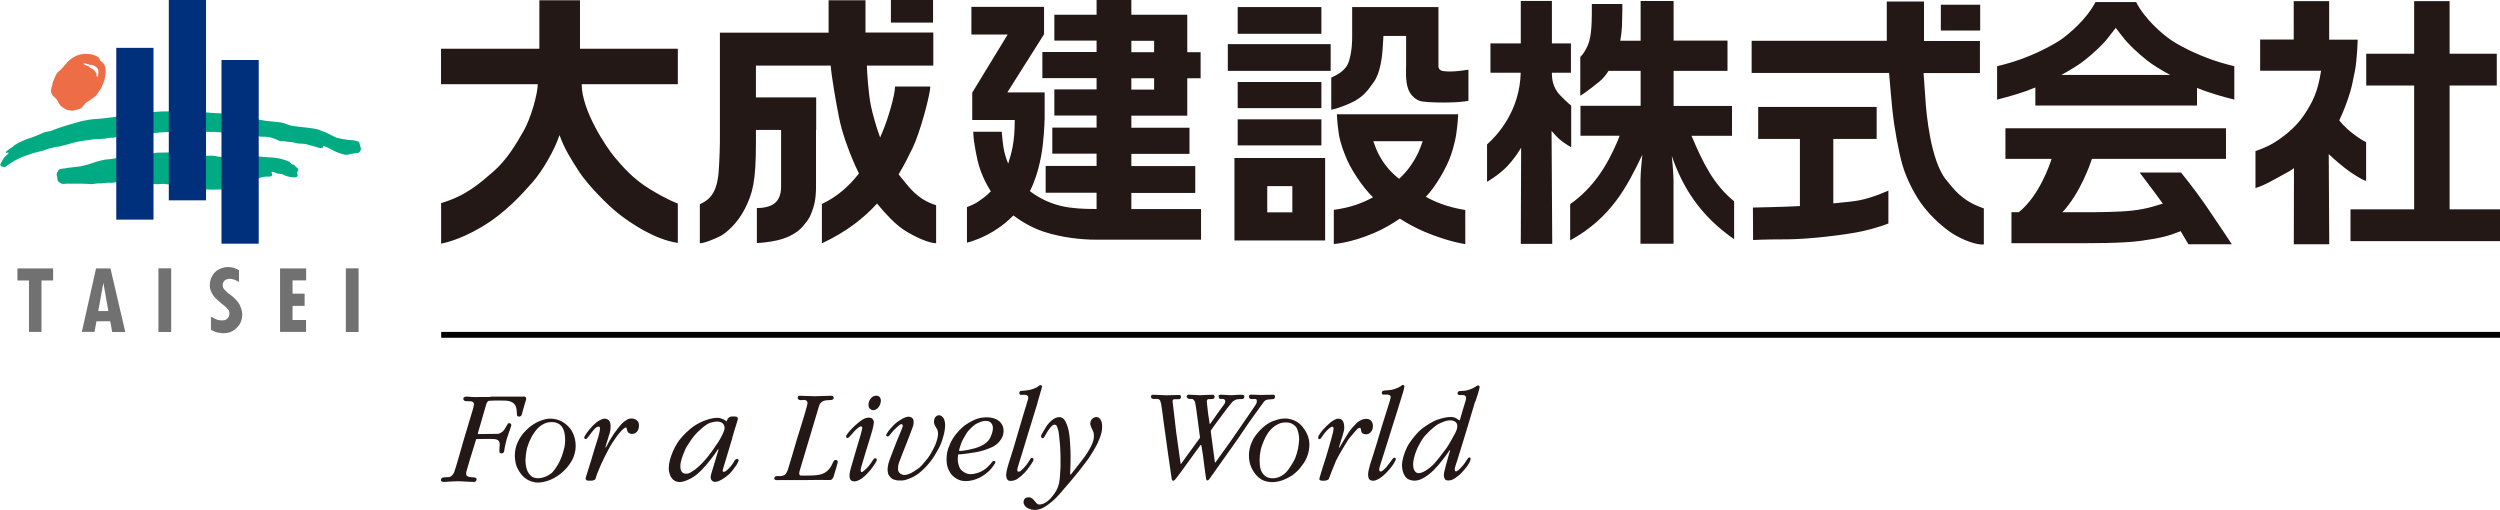 <?xml version="1.0" encoding="UTF-8"?><svg id="_レイヤー_2" xmlns="http://www.w3.org/2000/svg" viewBox="0 0 294.14 60"><defs><style>.cls-1{fill:#231815;}.cls-2{fill:#727171;}.cls-3{fill:#ed6d46;}.cls-4{fill:#002f7b;}.cls-5{fill:#00ab84;}</style></defs><g id="TEXT"><rect x="51.91" y="39.05" width="242.23" height=".69"/><path class="cls-3" d="M12.37,7.87c-.09-.28-.25-.5-.37-.57-.09-.06-.14-.1-.22-.17-.01-.11-.05-.24-.18-.37-.08-.11-.53-.28-.69-.33-.17-.05-.73-.11-1.01-.09,0,0-.28.05-.45.07-.17.03-.32.08-.55.19-.24.11-.48.28-.68.44-.2.15-.39.39-.56.58-.18.19-.34.42-.47.54-.13.12-.25.21-.38.33s-.28.4-.36.6c-.08.2-.12.36-.21.51-.08.15-.06.32-.09.42-.03.11-.06.18-.13.44-.07.26.04.56.11.69.07.13.51.46.61.64.09.16.21.43.38.63.18.2.45.32.55.39.09.07.27.14.4.16.13.02.2,0,.33.04.13.04.27,0,.46-.06.19-.06.29-.07.29-.07.31-.07.42-.18.54-.29.12-.12.26-.36.4-.48.13-.12.31-.2.41-.27.11-.07.47-.33.66-.48.05-.04.11-.07.16-.12.11-.13.18-.29.22-.35.06-.08.3-.4.35-.49.06-.09.12-.26.15-.34.04-.08.13-.29.2-.48.07-.19.18-.8.18-.89s.01-.24.01-.52c0-.1-.03-.18-.06-.27ZM11.59,8.43s-.01.07-.02.13c0,.06-.02.2-.02.27s0,.14-.04.16c-.04.02-.18,0-.16-.06.01-.06.03-.1.02-.18,0-.11-.14-.27-.18-.33-.04-.06-.07-.09-.12-.17-.1-.13-.33-.2-.41-.23-.07-.02-.12-.02-.09-.11,0-.03-.03-.06-.07-.07,0,0-.18-.08-.26-.11-.08-.03-.2-.06-.26-.11l-.06-.05s-.01.01-.04-.02c-.04-.02-.07-.1,0-.1.07,0,.18.01.25.04.06.03.2.03.27.07.07.04.16.08.23.08.08,0,.13-.01.2,0,0,0,.07.02.11.03.04.01.11.05.11.05.14.07.41.26.46.38.05.11.08.25.07.33Z"/><path class="cls-5" d="M1.61,17.14c.69-.45,1.41-.73,1.71-.83.35-.08,1.34-.49,1.51-.57.33-.17.54-.24.82-.26,0,0,.11-.02.23-.05.12-.03.25-.08.31-.11.06-.03.38-.15.71-.26.33-.11.66-.21.73-.24.15-.06.95-.27,1.2-.35.25-.08.63-.18.73-.21.1-.03.35-.07.47-.09.12-.02.57-.12.84-.14.27-.03.83-.06,1.06-.08.23-.03.76-.08,1.04-.12,0,0,.71-.1.92-.12.17-.02,3.91-.49,4.03-.52.13-.02.89-.07,1.12-.08.22-.01.7,0,.96,0,.26.01,3.92.13,4.06.14.14.01.31-.04.4-.02.18.04.27.04.44.05.16.01.66.04.8.04s.48.05.61.07c.13.03,3.82.65,3.96.66.14.01.29.03.43.06.14.04.55.11.76.13.21.02.81.07,1.04.1.23.02.65.07.9.15.26.08.58.21.77.27.2.06,1.24.18,1.51.21.17.02.71.07,1.13.14.27.04.48.09.57.11.11.03.31.12.53.21.13.05.28.1.39.14.15.06.25.12.3.14.18.07.82.44,1.05.51.22.07,1.11.22,1.26.23.15.01.72.05.94.11.19.05.39.08.42.22.02.1.13.49.18.64.02.07,0,.24-.02.28-.02.05-.15.23-.2.25-.08.05-.42.08-.53.09-.11.02-.58.11-.68.13-.26.06-.33.07-.78-.05,0,0-.69-.23-.92-.36-.27-.14-.72-.38-.85-.43-.12-.05-.2-.08-.28-.11-.09-.03-.24-.05-.19.01.05.08,0,.18-.2.19-.19.01-.54-.1-.68-.15,0,0-.61-.17-.78-.22-.13-.05-.41-.1-.59-.13-.04,0-.14,0-.19-.01-.14-.02-.34-.02-.48-.03-.23-.02-.49-.13-.68-.14-.19-.01-.31-.05-.51-.06-.19-.01-.24-.04-.33-.05-.06,0-.1-.02-.16-.02-.13,0-.27.02-.39,0-.17-.03-.37-.14-.53-.22-.13-.07-.23-.07-.43-.14-.08-.02-.15-.08-.24-.08-.16-.02-.26-.05-.35-.06-.1-.02-.31-.02-.46-.02-.14,0-.27-.02-.35,0-.11-.01-.23-.07-.37-.08,0,0-3.64-.47-3.91-.47-.16,0-.23.06-.28.06-.04,0-.09-.03-.14-.04-.14-.02-.24,0-.34,0-.1,0-.32-.05-.41-.04-.09.01-.52,0-.64,0-.12.01-.3-.04-.49-.02-.19.01-3.74-.01-3.96,0-.22.01-.28.06-.39.05-.07,0-.13-.02-.33,0-.2.01-.89.06-1.07.09-.18.02-.19,0-.4.02-.21.02-3.77.34-3.92.39-.15.05-.27.07-.35.08-.13.01-.16.07-.28.07-.06,0-.16.01-.26.01-.11,0-.21,0-.26,0-.13.02-.26.07-.46.1-.2.02-.26,0-.42.03-.16.02-.33.03-.41.03s-.23,0-.29,0c-.06,0-.21,0-.28.01-.06,0-.17.06-.31.07-.16.02-.34.03-.46.05-.21.05-.6.08-.82.12-.18.03-.63.13-.9.21-.27.08-.7.21-.92.26-.1.02-.2.04-.28.06-.11.03-.22.06-.32.08-.19.04-.48.06-.68.12-.2.06-.6.13-.79.2-.19.1-.41.16-.64.22-.22.06-.56.14-.86.22-.3.08-.89.31-1.11.37-.3.09-1.18.52-1.51.74-.33.21-.51.36-.58.4-.07.05-.17.16-.35.15-.06,0-.09-.03-.12-.04-.04,0-.09-.02-.13-.02-.02,0-.09-.02-.14-.09-.04-.06-.03-.18-.01-.23.03-.08.07-.13.09-.17.03-.05.07-.14.1-.18.02-.04.19-.31.27-.41.08-.09.37-.38.45-.43.11-.1,0-.15-.07-.12-.13.05-.37.04-.12-.17.08-.08.3-.24.38-.3.08-.05.18-.1.23-.15.06-.05.27-.19.27-.19Z"/><path class="cls-5" d="M7.45,19.82c.06-.01.13.01.19,0,.13-.03.23-.06.23-.06.54-.08,1.29-.13,1.52-.18.23-.05.82-.18.98-.23.16-.05.92-.32,1.09-.36.17-.04.92-.24,1.17-.24.19,0,.66-.07.75-.09.09-.02.22-.05.48-.06.26,0,3.89-.5,4.05-.54.16-.04.26-.05.5-.09.24-.04.74,0,.9-.02.16,0,.35,0,.45-.01.1-.01.23,0,.37,0,.14-.01,3.85.38,3.99.38.15,0,.38,0,.53,0,.16-.02.55,0,.66.03.11.03.43.1.53.1s.25,0,.38.02c.13.02,3.95-.09,4.12-.08.17.01.52.06.7.08.19,0,.86.06,1.04.07.12,0,.35.03.57.07.23.03.43.08.49.1.1.03.61.2.71.23.12.04.32.17.37.27.05.11.13.14.19.14s.16,0,.24.1c.08.1.15.19.19.2.03.02.16.13.2.18.08.06.12.19,0,.3-.05.05-.12.22-.08.3,0,0,.13.15.03.29-.08.12-.17.14-.29.15-.07,0-.29,0-.49-.04-.15-.02-.3-.06-.44-.1-.16-.04-.25-.07-.3-.11-.05-.04-.12-.08-.18-.09-.06,0-.15-.05-.23-.06-.09-.01-.35-.03-.43-.05-.06-.02-.26-.12-.42-.18-.1-.03-.19-.04-.22-.03-.04.01-.06.07-.03.1.05.09.1.25.03.35-.03.04-.07.07-.15.1-.08.02-.16.02-.28.02-.16-.02-.58.02-.79.08-.17.05-.32.1-.45.17-.12.06-1.81.73-2.31.87-.5.14-1.41.38-1.61.38s-.99.03-1.19.03-.91-.01-1.07-.03c-.16-.02-3.97-.61-4.1-.61-.13,0-.21.03-.32.02-.12-.01-.15-.02-.25-.03-.09-.02-.16-.02-.32-.02-.21,0-.41.03-.6.03-.19,0-.32.01-.47-.03-.58-.2-3.62-.44-3.97-.36,0,0-.18.08-.41.14-.28.09-.66.1-.89.08,0,0-.23,0-.34.02-.08.01-.42.04-.73.06-.12,0-.23,0-.33,0-.13.01-.22.04-.26.04,0,0-.41.07-.76.02,0,0-.5-.03-.74-.03h-.73c-.21,0-.64,0-.88,0s-.3,0-.43.02c-.33.05-.46-.08-.55-.13-.17-.1-.29-.22-.29-.35,0-.05-.02-.22-.05-.39,0-.05-.05-.09-.05-.14-.01-.18.04-.35.07-.37.02-.02.03-.03.05-.05.03-.05.04-.1.08-.15.05-.06.12-.14.22-.17.1-.03.23-.01.27-.03.03,0,.09-.05.15-.06Z"/><rect class="cls-4" x="13.68" y="5.63" width="4.38" height="20.21"/><rect class="cls-4" x="26.06" y="7.06" width="4.38" height="21.61"/><rect class="cls-4" x="19.86" width="4.38" height="23.57"/><polygon class="cls-2" points="6.25 33 6.25 31.58 2.05 31.58 2.05 33 3.41 33 3.41 39.05 4.88 39.05 4.88 33 6.25 33"/><rect class="cls-2" x="18.64" y="31.57" width="1.5" height="7.49"/><rect class="cls-2" x="40.69" y="31.57" width="1.5" height="7.49"/><path class="cls-2" d="M12.46,31.58h0s-1.16,0-1.16,0l-1.67,7.47h1.49s.23-1.25.23-1.25h1.62l.23,1.26h1.54l-1.74-7.47h-.52ZM11.56,36.6l.6-3.32.59,3.32h-1.19Z"/><path class="cls-2" d="M26.98,34.6c-.15-.09-.53-.47-.63-.59-.1-.13-.13-.25-.15-.45-.02-.2.08-.36.08-.36.11-.23.33-.37.74-.4.37,0,.78.19.89.26.11.06.21.12.21.12v-1.4c-.1-.07-.64-.28-.64-.28-.31-.08-.61-.08-.75-.08-.39,0-.91.2-1.16.38-.28.18-.51.47-.62.7-.21.39-.33.83-.23,1.46.05.31.37.82.5.98.13.16.58.55.81.75.25.19.59.43.85.78.22.3.07.73.01.83-.27.43-.62.4-.95.39-.33,0-.67-.2-.76-.24-.05-.03,0,.02-.36-.2v1.56s.31.16.49.23c.17.07.63.15.83.16.2.02.63-.02.89-.1.43-.15.85-.47,1.15-.92.15-.23.25-.53.28-.71.03-.15.05-.48.05-.48,0-.38-.18-1.02-.55-1.5-.37-.45-.82-.8-.97-.89Z"/><polygon class="cls-2" points="34.42 31.58 32.95 31.58 32.95 37.65 32.95 37.65 32.95 39.05 36.01 39.05 36.01 37.65 34.42 37.65 34.42 35.99 35.84 35.99 35.84 34.55 34.42 34.55 34.42 32.99 36.02 32.99 36.02 31.58 34.42 31.58 34.42 31.58"/><path class="cls-1" d="M68.26,5.73h11.49v4.18h-11.31c0,3.16,3.01,7.57,3.89,8.6.88,1.03,2.08,2.49,4.13,3.74,2.05,1.26,3.29,1.7,3.29,1.7v4.63c-2.75-.4-5.58-2.35-6.95-3.42-1.37-1.07-3.67-3.44-4.64-4.93-.97-1.49-1.73-2.68-2.33-4.34-.55,1.71-2.02,4.26-3.2,5.58-1.17,1.32-3.14,3.56-5.94,5.22-2.8,1.67-4.79,1.97-4.79,1.97v-4.76c3-.9,4.54-2.34,6.11-3.68,1.57-1.35,2.68-3.2,3.59-4.8.91-1.59,1.67-4.46,1.67-5.51h-11.38v-4.18h11.57V.03h4.78v5.7ZM109.78,0h-4.96v2.66h4.96V0ZM110.14,24.14v4.48c-.81,0-2.47-.72-3.76-1.55-1.04-.67-2.22-1.94-3.19-3.12-1.62,1.78-3.67,3.36-6.49,4.68v-4.63c1.8-.85,3.21-2.11,4.36-3.59-.28-.58-.54-1.13-.72-1.57-.58-1.39-1.25-3.17-1.63-5.04-.32-1.57-.92-5.06-.97-6.08h-8.8v3.74h7.09v3.83h-.02v6.54c0,.73-.02,1.69-.34,2.66-.32.97-.46,1.25-1.19,2.12-.85,1.01-2.21,1.48-3.05,1.67-.84.19-1.94.31-2.38.31v-4.11c.74,0,1.56-.15,2.07-.55.53-.41.75-1.08.78-1.79v-6.85s-2.96,0-2.96,0v1.51h0c0,4.6-.39,5.95-1.3,7.76-.91,1.82-2.34,2.93-2.84,3.19-.49.26-1.88.87-2.46.87v-4.59c1.2-.53,2.01-1.4,2.21-3.77.12-1.46.15-3.53.15-3.53h0v-1.43h0v-3.83h0v-3.74h0v-3.89h12.79V.03h4.34v3.8h7.98v3.89h-7.82c.03.73.17,3.32.5,4.83.18.82.54,2.19,1.06,3.63.09-.21.19-.42.27-.63.72-1.7,1.49-4.44,1.49-5.37h4.15c-.03.98-1.16,5.31-2.1,7.26-.51,1.06-1.04,2.09-1.63,3.07.05.07.1.14.16.21,1.1,1.33,2,2.72,4.26,3.43ZM155.47.83h-9.85v3.15h9.85V.83ZM155.47,12.72h-9.85v-3.07h9.85v3.07ZM145.62,14.04h9.85v3.07h-9.85v-3.07ZM144.46,5.19h12.1v3.15h-12.1v-3.15ZM170.73,8.41c.67-.01,1.5-.12,2.04-.21v3.67s-.67.12-1.76.17c-1.1.05-2.97.02-3.69-.1-.72-.12-1.37-.72-1.64-1.47-.35-.97-.24-2.24-.24-2.97v-3.27h-2.67c-.02.35-.06,1.07-.11,1.73-.07.9-.29,2.64-1,3.65-.71,1.01-1.26,1.83-2.75,2.51-1.5.68-2.28.79-2.28.79v-3.78c.53-.27,1.72-.72,2.09-1.96.37-1.24.37-2.34.37-2.99h0V.83h10.15v.03h0v6.94c0,.24.14.46.44.54.14.03.54.08,1.04.07ZM170.74,18.18s.43-1.28.6-2.43c.2-1.37.22-2.31.22-2.31h-3.52s-7.11,0-7.11,0h0s-3.64,0-3.64,0c0,0,.02.94.23,2.31.17,1.16.72,2.44.72,2.44.55,1.58,2.12,3.89,3.3,5.02-1.19.66-2.6,1.21-4.61,1.48v4.02s1.97-.11,4.72-1.29c1.15-.49,2.16-1.09,3.05-1.7.87.56,1.86,1.11,2.98,1.58,2.84,1.18,4.72,1.42,4.72,1.42v-4.01c-2.02-.33-3.43-.89-4.64-1.55,1.13-1.17,2.46-3.44,2.97-4.96ZM167.39,16.61c-.18.53-.38,1.06-.61,1.52-.62,1.24-1.33,2.14-2.17,2.91-.93-.75-1.74-1.61-2.4-2.89-.24-.47-.45-1-.63-1.54h5.81ZM145.24,28.29h10.67v-9.7h-10.67v9.7ZM149.1,21.9h2.95v3.08h-2.95v-3.08ZM199.05,16.06s-.02-.05-.03-.08h4.76v-3.52h-6.87v-.24s0-3.88,0-3.88h6.34v-3.56h-6.34V.12h-3.88v4.67h-2.4c.13-.69.19-1.32.21-1.8.05-1.65.04-2.52.04-2.52h-3.59c0,2.03,0,3.74-.46,4.82-.44,1.04-.9,1.4-.9,1.4v4.57s.66-.36,2.26-1.67c.38-.31.74-.74,1.06-1.25h3.78v3.91s0,.2,0,.2h-7.08v3.52h4.61c-.07.2-.15.41-.25.64-1.32,3.1-2.97,5.57-5.57,7.41v4.26c4.8-2.64,6.67-6.27,8.49-10.07-.04.41-.22,2.09-.22,3.05v7.42h3.89v-7.42c0-.74-.14-2.28-.2-2.9,1.22,3.54,3.25,6.97,7.33,9.78v-4.45c-2.45-2.01-3.66-4.54-4.98-7.63ZM184.84,12.41s-.39-.29-1.28-1.2c-.88-.89-.97-2.03-.97-2.5v.25s0-.4,0-.4h.01s0,.09,0,.15v-.15h2.23v-3.45h-2.24V.11h-3.66s0,5,0,5h-3.57v3.45h3.56c-.11,4.55-2.82,7.43-3.96,8.43v4.4s1.34-.75,2.39-1.84c.72-.75,1.32-1.67,1.62-2.17h0s-.04,11.31-.04,11.31h3.7s-.08-13.29-.08-13.29c.23.27.62.71.94.99.49.43,1.37.94,1.37.94v-4.92ZM178.92,8.56h0s0,0,0,0h0ZM215.7,23.93v-7.58h5.1v-3.77h-13.94v3.77h4.91v7.89c-.18.01-.35.02-.49.03-1.5.08-5.04.15-5.04.15l.02,3.82s1.28-.08,3.9-.08,7.03-.53,8.93-.95c1.91-.42,3.09-.92,3.09-.92v-3.87s-1.74.82-3.43,1.15c-.56.11-1.76.24-3.06.36ZM232.98,3.59h-4.63V.56h4.63v3.03ZM233.41,24.51v4.25c-.69.11-2.46-.47-3.76-1.33-1.08-.72-2.33-1.84-3.31-3.09-.93-1.18-2-3.15-2.53-5.01-.43-1.51-.97-4.53-1.14-6.2-.11-1.08-.29-3.04-.41-4.55h-16.17v-3.78h15.9V.18h4.38v4.64h6.58v3.78h-6.63c.08,1.11.18,2.39.22,3.12.09,1.49.59,7.23,2.47,9.48.89,1.07,1.81,2.44,4.38,3.31ZM288.21,24.63v-14.57h5.55v-3.74h-5.55V.13h-4.17v6.19h-5.64v3.74h5.64v14.57h-7.49v3.74h17.59v-3.74h-5.93ZM276.41,20.15c-.54-.35-1.82-1.44-2.42-2.02l.06,10.61h-4.17l.02-8.96c-.2.15-.4.29-.57.38-1.77.96-2.89,1.66-3.96,1.96v-4.34s1.19-.4,2.05-.91c.86-.51,2.59-1.7,3.68-3.36,1.07-1.62,1.6-2.74,1.99-5.19h-7.17v-3.67h3.95V.13h4.17v4.54h3.36s-.08,2.49-.34,3.73c-.26,1.24-.33,1.84-.79,3.19-.45,1.32-.88,2.23-1.04,2.58.11.14.65.8,1.4,1.39.81.64,1.42,1.02,1.76,1.16v4.57c-.52-.14-1.44-.77-2-1.14ZM133.11,24.6h8.2v3.6h-12.38c-1.73,0-4.08-.26-6.13-.94-1.38-.46-2.58-1.17-3.57-1.91-1.28,1.32-3.22,2.62-5.46,3.2v-4.19s.76-.25,1.35-.66c.41-.29.84-.56,1.46-1.19-1.03-1.59-1.44-3.08-1.58-3.71-.12-.52-.29-1.4-.39-2.11-.09-.66-.1-1.19-.1-1.19h3.35s.13,1.67.31,2.39c.07.26.2.76.45,1.36.42-1.34.77-2.5.77-5.13h-5v-3.22l4.17-6.84h-4.27V.81h8.55v3.22l-4.32,6.84h4.39v3.22h-.01c0,.34-.08,2.59-.42,4.36-.37,1.91-.85,3.12-1.3,4.05h0s.09.08.15.11c2.44,1.74,4.65,1.98,7.6,1.98h.09v-1.91h-5.99v-3.16h5.99v-1.44h-5.21v-3.07h5.21v-1.42h-4.97v-3.07h4.97v-1.33h-6.38v-3.07h6.38v-1.34h-4.97V1.73h4.97V0h4.09v1.73h6.58v3.07h0v1.34h1.57v3.07h-1.57v1.33h0v3.07h-6.58v1.42h6.84v3.07h-6.84v1.44h7.52v3.16h-7.52v1.91ZM133.11,6.14h2.68v-1.34h-2.68v1.34ZM133.11,10.54h2.68v-1.33h-2.68v1.33ZM258.2,6.2c1.11.49,2.36,1.03,4.68,1.59v3.93s-1.78-.42-3.46-1.02c-.27-.1-.59-.22-.93-.36v2.08h-19.02v-2.13c-.39.16-.74.3-1.04.41-1.69.59-3.46,1.02-3.46,1.02v-3.93c2.32-.56,3.57-1.1,4.68-1.59.79-.35,2.09-1.04,2.7-1.45,1.14-.78,3.16-2.51,4.2-4.51h4.77c1.04,2.01,3.03,3.73,4.17,4.51.61.42,1.91,1.1,2.7,1.45ZM255.34,8.82c-1.07-.58-2.09-1.2-2.76-1.74-1.03-.82-2.17-1.86-2.85-2.77-.42-.56-.8-1.03-.8-1.03,0,0-.38.47-.8,1.03-.68.91-1.82,1.95-2.85,2.77-.68.54-1.69,1.16-2.76,1.74h12.83ZM256.63,20.3h-4.89s1.59,2.07,2.73,3.66c-.07.02-.14.03-.21.06-1.44.47-2.72.76-4.69.86-1.97.11-4.48.09-6.02.09h-.9c2.1-2.22,3.3-5.72,3.48-6.28h15.77v-3.6h-25.95v3.6h5.43c-.18.59-1.42,4.32-3.86,6.28h-.86v3.64h6.88c2.38,0,6.11.04,8.4-.28,2.29-.32,3.26-.58,4.52-1.09.04-.01.07-.04.1-.05.6.99.92,1.55.92,1.55h5.11s-1.75-2.66-3.08-4.59c-1.33-1.93-2.89-3.84-2.89-3.84Z"/><path class="cls-1" d="M57.72,46.66s2.63,0,2.8,0c.29,0,1.08,0,1.08,0,.38-.03.32.29.28.41-.04.12-.46,1.53-.49,1.7-.03.14-.16.24-.3.25-.12,0-.25-.07-.26-.15-.04-.39-.03-.84-.15-1.08-.12-.23-.33-.58-1.12-.65-1.21-.05-2.06.02-2.06.02-.16.06-.23.26-.27.34-.03.07-1,3.45-1,3.45,0,0-.02.12.04.12.33,0,1.65-.02,1.76-.02.24,0,.54,0,.65-.02,0,0,.5-.15.72-.59.14-.21.3-.5.3-.5.06-.24.48-.19.46.1-.09.33-.24.71-.3.9,0,0-.19.55-.24.72-.04.17-.23.87-.25,1.07-.01.2-.07.43-.07.43-.03.1-.17.18-.29.19-.09,0-.18-.02-.25-.14-.03-.27.06-.85.03-1.02-.04-.18-.04-.46-.6-.53-.36-.04-2.16,0-2.16,0-.06.16-.51,1.67-.58,1.88,0,0-.18.6-.23.75-.05.14-.37,1.28-.37,1.28,0,.31-.04.5.54.57.16,0,.5.05.5.05.15.02.2.13.18.25-.02.13-.15.26-.23.26-.33,0-1.08-.04-1.08-.04,0,0-.6-.04-.87-.04s-1.34.05-1.55.08c-.23.02-.49-.04-.46-.23,0-.17.13-.28.24-.29.34-.04.75-.05.75-.05.17-.07.35-.14.56-.55.18-.44.99-3.35,1.08-3.66,0,0,1.09-3.61,1.16-3.87.08-.35.12-.42.07-.63,0,0-.12-.21-.38-.21s-.63,0-.69-.05c-.05-.04-.16-.08-.16-.25s.18-.26.42-.25c.23,0,.72.09,1.5.05.44,0,1.27,0,1.27,0Z"/><path class="cls-1" d="M65.59,49.38c.52.13,1.38.67,1.79,1.52.41.85.58,2.13-.14,3.36-.68,1.18-1.81,1.98-2.77,2.3,0,0-.9.31-1.52.19-.37-.08-1.46-.23-2.17-1.88-.35-1.06-.37-2.48.82-3.93.72-.82,1.55-1.37,2.57-1.62.75-.17,1.42.06,1.42.06ZM66.37,52.8c.17-.67.2-1.75-.15-2.42-.31-.59-.88-.68-1.03-.7-.74-.09-1.22.2-1.22.2-.58.29-.88.68-1.15,1.08-.41.56-.67,1.33-.76,1.6,0,0-.18.48-.24,1.58.04,1.27.41,1.65.78,1.95.76.44,1.81-.03,2.3-.43.17-.16.51-.57.79-1.08.31-.55.55-1.23.67-1.79"/><path class="cls-1" d="M74.56,49.27c.1.03.2.06.29.12.26.19.37.4.32.83-.05.44-.3.88-.92.83-.2-.06-.37-.11-.45-.37-.06-.19-.04-.3-.12-.37-.05-.03-.11-.01-.2.04-.18.12-.53.49-.81.84,0,0-.66.95-.79,1.17-.35.62-1.08,1.96-1.59,3.3-.21.54-.17.65-.29.76-.11.1-.31.13-.38.13h-.45s-.1,0-.18-.07c-.06-.05-.1-.15-.08-.26.06-.18.7-2.25.7-2.25.07-.24.62-2.11.69-2.26.18-.53.24-.91.27-1.07.02-.1.05-.33-.04-.43-.06-.03-.17-.01-.22,0-.09.03-.16.08-.23.14-.06.05-.11.1-.16.15-.13.14-.23.27-.26.31-.16.2-.41.56-.54.7-.13.16-.22.17-.3.12-.05-.03-.08-.08-.08-.15,0-.08.1-.25.24-.46.09-.13.2-.28.31-.42.27-.34.59-.66.76-.8.16-.15.62-.48,1.01-.54.11,0,.23,0,.33.04.2.08.38.24.42.51.06.28.03.75-.04,1.02-.02.09-.14.49-.28.91-.1.35-.21.68-.23.76-.03.13-.03.15,0,.15.02.02.04-.02.08-.1.03-.07.19-.37.36-.67.16-.26.33-.52.38-.62.11-.2.87-1.21,1.06-1.39.1-.1.18-.17.27-.25.15-.11.33-.23.42-.28.18-.1.54-.14.74-.07Z"/><path class="cls-1" d="M86.16,51.54s-.67,2.24-.75,2.5c-.08.26-.24.82-.34,1.13-.14.37.08.46.4.2.32-.24.75-.76.97-1.2.19-.27.51-.2.46.04-.08.19-.22.52-.41.72-.11.12-.5.88-1.57,1.49-.11.07-.4.24-.72.27-.27.03-.55-.12-.59-.51.01-.29.09-.46.15-.69.04-.11.21-.73.4-1.33.17-.56.34-1.11.37-1.23.02-.08-.04-.1-.07-.05-.31.54-1.37,1.89-1.9,2.4-.25.24-.82.92-2.01,1.33-.18.05-.42.11-.65.1-.5-.03-1.02-.33-1.19-1.27-.08-.5.03-1.13.23-1.73.27-.8.7-1.55.98-1.92.37-.47,1.13-1.3,1.93-1.79,1.11-.67,2.24-.92,2.82-.82.45.12.72.3.81.41.08-.16.11-.28.15-.34.07-.08.22-.22.39-.24.18,0,.38-.04.67.03.11.08.13.15.13.26-.04.22-.33,1.06-.38,1.23-.04.18-.29,1.01-.29,1.01ZM80.9,52.37c-.35.54-.9,1.94-.85,2.53,0,.52.22.9.82.83.25-.04.47-.18.86-.45,1.13-.83,2.19-2.38,2.42-2.75.42-.55.83-1.29,1-1.76.1-.2.12-.39.08-.62-.05-.12-.08-.28-.34-.44-.44-.21-.95-.08-1.37.05-.54.19-1.48,1.07-1.86,1.53-.2.26-.46.61-.75,1.08Z"/><path class="cls-1" d="M95.91,46.62c.31,0,1.66-.06,1.88-.06.45.03.36.5,0,.5,0,0-.26.02-.47.03-.26,0-.61.14-.69.24-.13.13-.2.22-.26.42-.03.11-.85,2.84-.92,3.08-.06.24-1.28,4.25-1.37,4.58-.05.2-.1.48.11.54.13.02.92,0,1.06,0s.68-.02.8-.04c.46-.06,1.38-.16,1.9-1.39.07-.12.12-.3.23-.36.08-.05.22-.07.31,0,.05.04.08.14.08.23,0,.05-.37,1.28-.49,1.68-.1.22-.18.42-.49.41-.52-.02-2.04-.02-2.58,0h-.73s-2.28,0-2.5,0c0,0-.35.03-.5,0-.04,0-.15-.05-.18-.13-.03-.09.05-.23.11-.28.13-.07.3-.05.38-.06.18.02.25.03.49-.04.16-.04.39-.07.62-.71,0,0,1.01-3.32,1.04-3.5.04-.18,1.09-3.43,1.15-3.81.08-.3.11-.4.12-.52,0-.18-.1-.41-.54-.37-.1.01-.2.03-.32.02-.08,0-.15-.04-.23-.11-.06-.06-.08-.15-.07-.23.02-.08.1-.18.19-.18.18,0,1.31.04,1.84.06Z"/><path class="cls-1" d="M103.2,46.55c.18.04.35.16.41.36.13.49-.2,1.02-.39,1.16-.21.15-.54.35-.89,0-.19-.18-.19-.57-.06-.89.14-.34.42-.53.53-.57.13-.05.31-.07.4-.05Z"/><path class="cls-1" d="M101.99,49.16c.17-.04.45-.04.59.06.13.1.26.31.23.54-.01.2-.11.69-.26,1.16-.15.46-.57,1.86-.69,2.25-.12.39-.48,1.57-.56,1.87-.06.24-.05.4.02.47.08.07.14.02.24-.05.09-.06.33-.26.64-.62.16-.19.47-.62.61-.86.04-.07.32-.12.35.09.02.12-.08.23-.15.38,0,0-.41.65-.66.92-.15.17-.75.88-1.26,1.1-.27.13-.44.2-.71.15-.29-.05-.41-.25-.43-.55-.02-.43.12-.86.21-1.18.08-.31.66-2.24.77-2.63.11-.4.39-1.23.48-1.7.03-.17.07-.26,0-.33,0-.01-.02-.04-.08-.07-.02-.01-.11.03-.13.03-.02,0-.13.06-.26.16-.16.12-.33.3-.39.36-.11.12-.48.55-.56.63-.07.1-.15.16-.24.19-.09.03-.21-.05-.2-.19.01-.14.14-.27.3-.49.08-.12.36-.42.66-.7.27-.25.55-.49.68-.58.32-.24.56-.36.78-.41Z"/><path class="cls-1" d="M106.1,49.29c.26-.13.54-.24.69-.26.15-.02.39.03.47.1.08.06.23.2.23.4.02.32-.03.54-.09.68-.05.15-.62,1.67-.76,2-.15.33-.72,1.85-.84,2.15-.13.31-.16.74-.13.95.04.24.2.41.45.52.16.07.46.09.86-.08.27-.07.96-.55,1.09-.65.28-.21.69-.68,1.08-1.18.32-.41.88-1.42,1.03-1.96.1-.28.16-.51.19-.9,0-.17-.03-.38-.09-.51-.05-.13-.26-.4-.35-.65-.05-.15-.07-.4.03-.67.05-.14.16-.22.2-.26.02-.04.19-.12.35-.11.13,0,.26.08.32.13.25.22.3.42.36.79.05.38-.04.92-.13,1.3-.07.26-.24.98-.55,1.55-.31.57-.72,1.35-1.33,2.02-.3.37-.87.89-1.08,1.04-.24.2-.82.55-1.37.71-.1.05-.34.13-.68.13-.26.02-.54,0-.74-.07-.41-.08-.62-.37-.77-.61-.06-.13-.16-.55-.08-.95.02-.22.11-.5.18-.72.07-.24.75-1.94.85-2.22.11-.27.65-1.51.71-1.77.04-.13,0-.26-.11-.28-.1-.02-.18.04-.23.08,0,0-.13.09-.19.14-.05.05-.42.39-.51.49-.1.11-.52.6-.52.62-.02.02-.14.19-.32.07-.15-.12,0-.22.08-.39.08-.17.54-.71.78-.94.22-.22.64-.53.94-.68Z"/><path class="cls-1" d="M113.58,50c.58-.39,1.28-.79,2.02-.87.8-.09,1.53.03,2,.46.41.37.59.95.41,1.59-.18.63-.75,1.19-1.32,1.44-.56.24-1.14.47-1.96.6-.54.08-1.77.28-1.99.23-.05.19-.07.67-.04.87.04.19.14.8.49,1.07.34.26.74.5,1.4.36.72-.15,1.39-.4,2.2-1.47.04-.06.2-.06.27-.02.07.03.06.16.03.22-.11.21-.3.45-.54.74-.2.24-.74.7-1.26.96-.59.29-1.12.44-1.78.42-.79-.01-1.45-.57-1.67-.92-.31-.5-.35-.68-.42-1.01-.07-.33-.07-.97.02-1.44.11-.56.48-1.46,1.03-2.14.51-.62.96-.99,1.12-1.1ZM113.12,52.09c-.07.18-.27.76-.3.95.47.08,1.61-.24,1.81-.28.55-.15,1.07-.38,1.44-.7.35-.31.45-.58.56-.84.14-.34.22-.68.18-1.03-.03-.25-.2-.44-.33-.54-.16-.12-.46-.14-.69-.12-.21.02-.57.15-.9.32-.25.13-.64.47-1.02.91-.16.2-.67,1.09-.76,1.33Z"/><path class="cls-1" d="M122.08,47.38c.11-.37-1.1,3.59-1.18,3.83-.08.25-.41,1.36-.61,2.02-.25.81-.5,1.57-.53,1.71-.06.2-.12.48.01.54.13.06.26-.02.42-.16.2-.19.4-.4.59-.64.12-.18.39-.55.45-.7.03-.04.14-.14.26-.1.13.05.11.2.09.29-.05.16-.45.75-.71,1.08-.36.47-1.03,1.07-1.41,1.22-.38.15-.73.16-.9,0-.13-.13-.19-.4-.18-.62,0-.23.11-.65.16-.86.03-.11.21-.73.42-1.37.21-.67.44-1.36.47-1.53.08-.32.26-.84.32-1.08.11-.42,1.14-3.86,1.2-4.02.06-.17.04-.33-.03-.4-.08-.09-.17-.14-.45-.14-.01,0-.09.01-.17.01-.07,0-.14,0-.19,0-.12.01-.19-.13-.18-.23,0-.14.1-.23.19-.24.07-.01.11,0,.21-.01.1-.01.63-.06.81-.1.27-.06.68-.21.83-.3.11-.07.19-.14.34-.24.06-.02.11-.06.2,0,.13.07.08.17.05.33-.03.14-.49,1.69-.49,1.69Z"/><path class="cls-1" d="M129.21,52c-.05.11-.26.52-.51.95-.3.51-.65,1.05-.85,1.3-.36.46-.73.94-1,1.3-.23.31-1.25,1.48-1.64,1.94-.27.33-.81.95-1.09,1.21-.15.14-.46.42-.79.66-.13.1-.26.19-.38.26-.18.1-.41.26-.86.34-.24.04-.56.09-1.02-.1-.51-.2-.6-.55-.63-.64-.06-.23.05-.46.15-.57.11-.11.3-.14.45-.14s.26.04.41.14c.13.09.38.44.5.55.12.11.17.2.54.14.36-.06.82-.33,1.25-.86.43-.52.69-.9.86-1.61.12-.5.15-1.59.18-2.01.02-.42-.02-2.11-.05-2.35-.02-.25-.14-1.59-.2-1.81-.07-.24-.16-.53-.21-.61-.04-.07-.11-.09-.16-.12-.07-.03-.25.01-.35.1-.21.16-.46.54-.53.64-.07.11-.33.58-.4.68-.1.17-.17.2-.3.13-.12-.05-.12-.27-.04-.39,0,0,.44-.76.55-.93.18-.27.49-.67.88-.91.28-.19.59-.24.81-.2.34.07.49.34.58.5.18.34.38.91.46,1.6.06.42.11,1.49.13,1.83.03.56,0,2.16-.04,2.73,0,.08.05.12.11.04.07-.09.57-.72.71-.91.12-.15.87-1.08,1.1-1.46.08-.12.59-.87.79-1.54.13-.43.11-.92-.03-1.18-.13-.27-.28-.59-.3-.71-.04-.18.02-.46.11-.59.08-.12.31-.36.66-.33.35.04.53.46.56.61.04.15.11.68-.02,1.21-.07.27-.2.7-.41,1.11Z"/><path class="cls-1" d="M137.03,46.51c.24,0,1.63-.03,1.75-.04.1-.02.18.15.17.24,0,.09-.07.24-.21.26-.13,0-.45,0-.45,0-.12,0-.22,0-.28.07-.02.02-.05.1-.05.17,0,.06.43,3.67.43,3.67l.51,3.64c.01.07.03.12.09.02.05-.1,1.11-1.54,1.11-1.54l1.09-1.5s-.5-3.92-.56-4.08c-.05-.17-.09-.28-.15-.33-.05-.06-.15-.15-.23-.15h-.34c-.11,0-.29-.16-.29-.27,0-.09.07-.24.2-.24s1.32.07,1.32.07c0,0,1.46-.07,1.56-.06.1,0,.22.13.21.24-.01.11-.05.23-.19.26-.16.02-.38,0-.46.02-.08,0-.17,0-.21.07-.03.06-.07.14-.07.2,0,.07.15,1.4.17,1.52.01.12.15,1.01.17,1.09.02.08.05.08.1-.02.06-.09.64-.89.71-1.02.08-.13.79-1.08.94-1.29.14-.21.06-.45.08-.4.05.14-.04-.16-.23-.17-.21-.02-.39.05-.47-.08-.08-.12-.1-.32-.04-.36.07-.05.19-.06.37-.06.21,0,.92.07,1.09.06.17-.01,1.12-.08,1.32-.05.2.04.2.09.21.19.01.1-.04.27-.19.3-.16.02-.64.02-.74.06-.09.03-.37.16-.49.3-.07.08-.65.8-.65.8l-1.47,1.98-.39.56-.02.1.48,3.61s0,.07.03.07c.04.01.03,0,.09-.08.05-.07,1.79-2.5,1.79-2.5l1.78-2.58.51-.75.39-.57s.26-.37.3-.47c.06-.15.06-.27.04-.41-.04-.13-.22-.12-.28-.12s-.31.02-.41,0c-.18-.03-.22-.15-.23-.27,0-.09.03-.24.24-.24s1.12.04,1.21.04c.1,0,1.33-.04,1.45-.03.13,0,.17.13.17.22,0,.13-.07.27-.17.29-.11,0-.54.04-.66.06-.25.02-.39.15-.5.29-.09.1-1.74,2.42-1.8,2.5-.02.04-.52.78-1.05,1.55-.56.82-1.16,1.65-1.16,1.65-.11.16-2.38,3.36-2.42,3.41-.06.06-.14.14-.22.11-.07-.03-.1-.05-.13-.21-.03-.17-.3-2.12-.31-2.3,0-.19-.24-1.56-.24-1.6,0-.04-.09-.07-.11-.04-.02.04-.53.72-.53.72,0,0-.62.86-.76,1.05-.14.19-1.61,2.25-1.73,2.32-.12.12-.16.12-.23.09-.08-.04-.12-.09-.13-.18,0-.09-.46-3.07-.47-3.24-.01-.16-.48-3.41-.5-3.58,0-.16-.25-1.93-.28-2.04-.04-.12-.06-.26-.12-.39-.04-.07-.06-.1-.18-.15-.13-.06-.34-.04-.44-.03-.07,0-.28,0-.35-.06-.08-.06-.11-.19-.11-.26s.09-.17.23-.18c.15,0,1.29.06,1.41.06Z"/><path class="cls-1" d="M151.62,49.28c.6.09,1.19.4,1.6.9.36.43.86,1.19.84,2.2-.02.81-.3,1.58-.67,2.11-.2.28-.43.61-.69.87-.53.53-.88.72-1.39.97-.64.3-1.55.57-2.53.25-.96-.32-1.64-1.46-1.78-2.32-.14-.86-.03-1.68.46-2.61.21-.39,1.12-1.65,2.3-2.1.86-.33,1.43-.36,1.86-.28ZM151.64,49.73c-.06-.01-.15-.01-.28-.03-.17-.01-.53.03-.66.07-.42.15-.91.39-1.43,1.06-.28.37-.55.91-.76,1.51-.16.4-.21.77-.22.83-.1.42-.15,1.54.04,2.07.16.46.51.91,1.06,1,.22.04.61.06.95-.06.34-.12.59-.26.89-.53.44-.4,1.04-1.45,1.16-1.75.31-.81.42-1.44.46-2.2.02-.38-.1-.92-.25-1.27-.12-.29-.44-.49-.55-.55-.11-.06-.22-.12-.41-.15Z"/><path class="cls-1" d="M161,49.31s.13.04.2.09c.11.07.2.17.24.28.1.22.12.47.06.73-.05.25-.18.38-.28.49-.17.17-.38.24-.68.18-.06-.02-.14-.04-.22-.09-.08-.05-.13-.14-.15-.21-.04-.15-.06-.26-.07-.34,0-.06-.08-.12-.14-.1-.09.02-.19.06-.26.12-.06.06-.97,1.11-1.1,1.31-.14.21-1.13,1.84-1.41,2.44-.27.6-.75,1.88-.78,1.96-.02.09-.09.23-.12.25-.09.06-.22.11-.35.13-.14.02-.35.02-.46,0-.11-.03-.18-.03-.24-.13-.03-.05,0-.1.03-.26.03-.17.64-2.05.7-2.24.05-.2.49-1.58.54-1.83.06-.25.29-1.01.34-1.28.04-.22.07-.42.04-.5-.04-.07-.1-.11-.18-.1-.14.04-.34.2-.42.28-.18.15-.6.63-.78.95-.08.14-.22.29-.35.21-.13-.08-.07-.2-.04-.31.02-.11.29-.47.38-.59.23-.3.8-.86,1.04-1.05.17-.13.45-.32.74-.42.16-.05.38,0,.49.05.15.08.28.19.35.55.03.18.08.46,0,.79-.03.13-.07.31-.13.5-.06.22-.14.43-.18.54-.04.1-.08.26-.12.42-.06.19-.12.37-.14.45-.02.04,0,.08,0,.09.02.02.04,0,.06-.03.09-.13.3-.51.37-.62.03-.05.05-.09.1-.17,0-.02.51-.83.64-1.04.2-.3.93-1.1,1.07-1.18.08-.05.22-.14.35-.21.12-.06.23-.08.3-.1.17-.04.37-.05.45-.03.08.02.12.04.12.04Z"/><path class="cls-1" d="M165.13,45.98c-.05.19-.74,2.43-.8,2.59-.07.16-.72,2.33-.78,2.48-.06.15-.77,2.49-.84,2.67-.07.17-.37,1.18-.41,1.32-.05.22-.02.36.03.4.08.05.19.05.31-.04.11-.08.34-.28.44-.4.1-.11.57-.74.68-.89.15-.23.26-.28.34-.26.12.01.15.16.1.27-.07.19-.16.32-.22.42-.08.13-.18.28-.3.43-.13.17-.29.34-.46.53-.36.4-.72.67-.9.78-.31.19-.68.38-1.05.23-.28-.11-.32-.47-.3-.81,0-.16.14-.74.23-1.05.08-.24.72-2.24.79-2.5.06-.27.59-1.93.7-2.33.11-.4.74-2.3.8-2.55.06-.23.14-.48.13-.57-.01-.08-.04-.17-.14-.21-.1-.04-.18-.07-.3-.07s-.24.03-.44.01c-.14-.01-.17-.14-.16-.22,0-.15.09-.23.29-.26.2-.03.36-.01.76-.07.55-.08,1.18-.4,1.32-.55.09-.11.3-.02.28.14,0,.13-.05.28-.1.48Z"/><path class="cls-1" d="M173.56,47.24c-.09.3-.93,3.12-1.03,3.44-.11.32-.93,3.07-1.02,3.31-.09.26-.24.78-.29.9-.04.12-.07.27-.06.36,0,.13.02.17.09.2.07.04.21-.03.31-.11.07-.06.28-.24.53-.54.25-.29.48-.67.58-.83.08-.12.22-.18.28-.14.06.04.07.08.08.15,0,.05-.04.23-.13.42-.1.19-.45.75-1.04,1.33-.14.14-.4.35-.49.4-.14.11-.34.25-.52.32-.23.09-.66.14-.81-.03-.18-.21-.19-.48-.13-.84.04-.25.33-1.28.41-1.57.1-.3.25-.91.29-.97.02-.05-.04-.09-.08-.03-.04.06-.35.51-.44.63-.17.23-.61.8-.92,1.15-.06.07-.28.31-.55.58-.3.29-.69.62-1.11.85-.5.29-1.11.48-1.76.19-.65-.28-.8-1.27-.8-1.64,0-.66.28-1.47.55-2.06.33-.71.95-1.44,1.42-1.93.37-.39,1.22-.95,1.83-1.25.37-.19,1.15-.39,1.46-.43.37-.05.65-.04.82,0,.23.04.55.28.62.33.04.03.09.03.12-.04.04-.11.3-1,.36-1.24.07-.26.31-.95.36-1.19.04-.17-.03-.33-.1-.39-.07-.07-.22-.09-.33-.09s-.28,0-.38,0c-.08,0-.2-.07-.19-.22,0-.11.08-.22.19-.24.11-.02.65-.02.87-.08.22-.06.5-.14.72-.25.22-.11.45-.26.52-.31.07-.05.16-.04.22,0,.05.03.09.12.08.18-.02.15-.2.75-.22.83-.05.14-.2.62-.29.89ZM166.8,52.66c-.21.42-.45,1.16-.51,1.62-.05.32-.05.87.19,1.17.24.31.58.24.92.1.35-.14.85-.52,1.19-.84.34-.32,1.3-1.57,1.62-2.02.32-.45.94-1.61,1.03-1.79.15-.32.23-.53.22-.79,0-.17-.07-.56-.64-.64-.57-.08-1.17.22-1.58.42-.53.26-1.58,1.32-1.8,1.65-.22.33-.45.72-.65,1.13Z"/></g></svg>